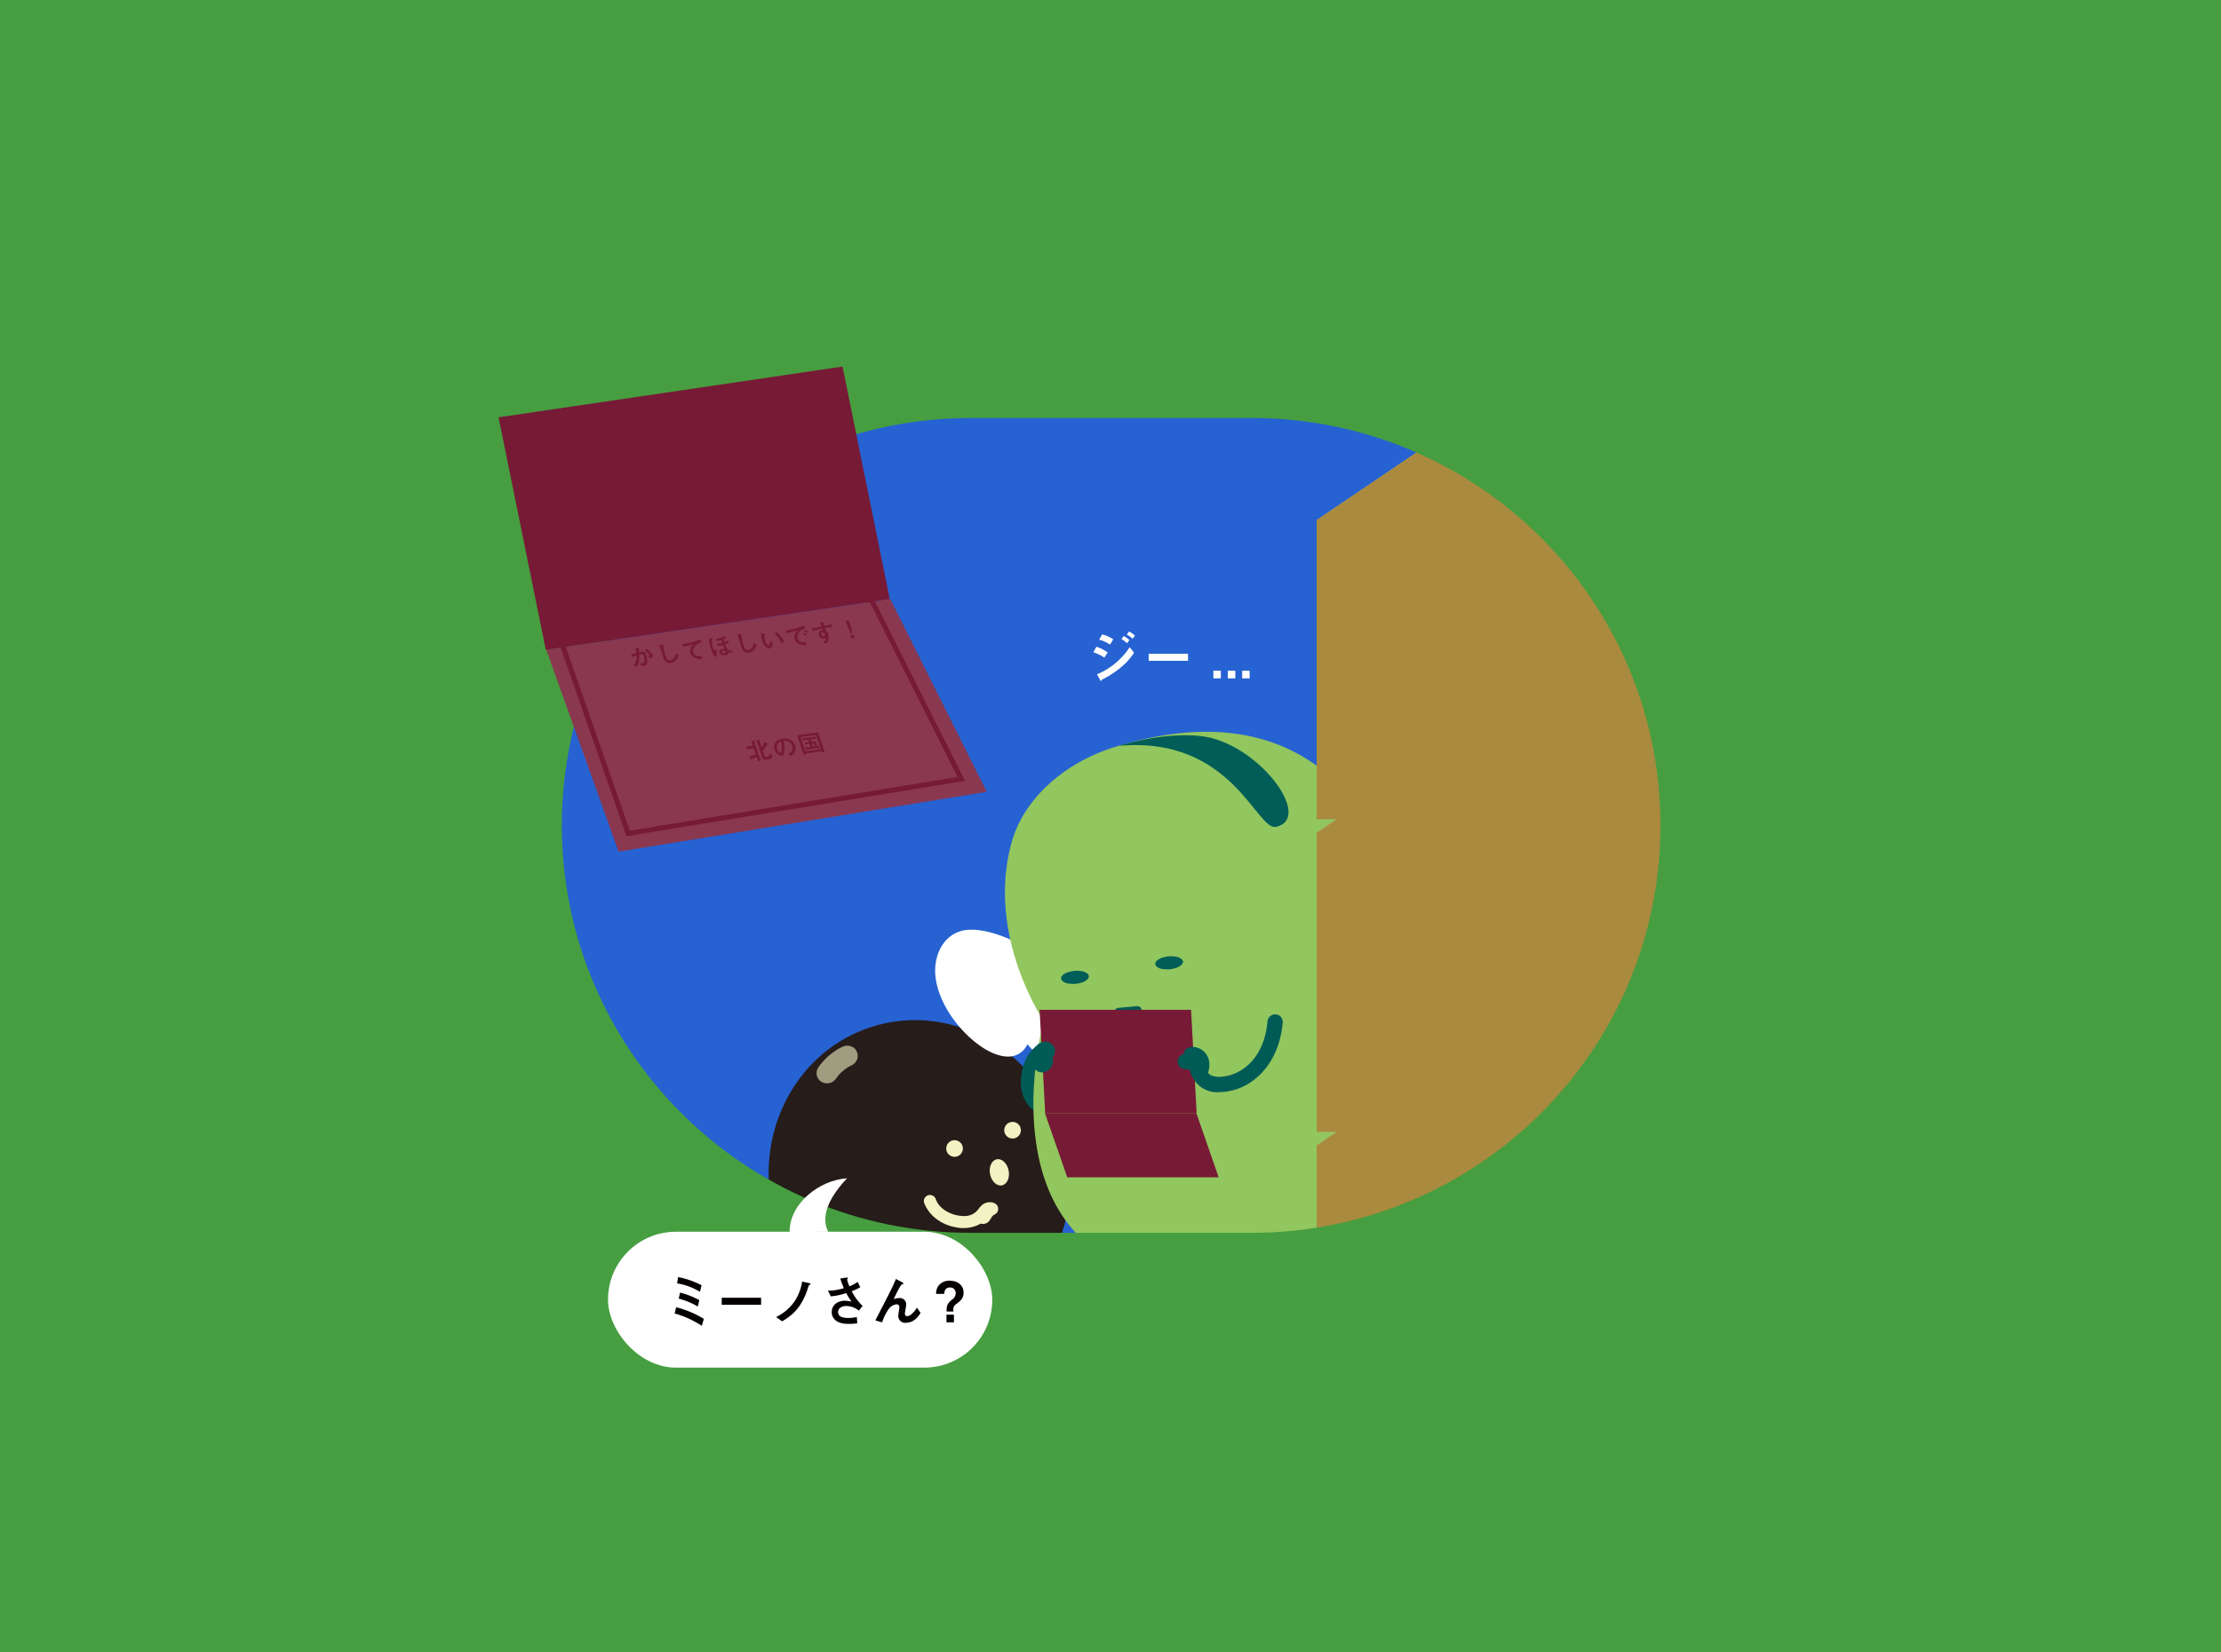<svg xmlns="http://www.w3.org/2000/svg" xmlns:xlink="http://www.w3.org/1999/xlink" viewBox="0 0 842 626.6"><rect x="0" y="0" width="842" height="626.6" fill="#333333" stroke="none"/><defs><style>.cls-1,.cls-11,.cls-14{fill:none;}.cls-2{isolation:isolate;}.cls-3{fill:#2662d2;}.cls-4,.cls-6{fill:#f2f2c4;}.cls-5{fill:#261c19;}.cls-6{opacity:0.6;}.cls-7{fill:#005b56;}.cls-8{fill:#fff;}.cls-9{fill:#92c65e;}.cls-10{fill:#005d58;}.cls-11{stroke:#005b56;stroke-linecap:round;stroke-width:2.98px;}.cls-11,.cls-14{stroke-miterlimit:10;}.cls-12,.cls-13{fill:#771a36;}.cls-13,.cls-14,.cls-19,.cls-22{mix-blend-mode:multiply;}.cls-14{stroke:#771a36;stroke-width:1.12px;}.cls-15{clip-path:url(#clip-path);}.cls-16{fill:#baa165;}.cls-17{fill:#cbb98c;}.cls-18,.cls-19{fill:#a98a3f;}.cls-20{fill:#469e40;}.cls-21{fill:#893850;}.cls-23{fill:#040000;}</style><clipPath id="clip-path"><rect class="cls-1" x="73.67" y="-25.32" width="685.33" height="691.19"/></clipPath></defs><g class="cls-2"><g id="ep-20"><rect class="cls-3" x="75.67" y="-70.04" width="685.33" height="691.19"/><path class="cls-4" d="M373.94,497.85q.18,11.22-.2,22.44c-.06,1.93,2,2.66,3.5,2a6.36,6.36,0,0,1,2.43-.5,7,7,0,0,1,1,0c1.38.18.36.5.37-.76l.32-1.17,0,0,1-.59a9.62,9.62,0,0,1-3-.19c-1.21-.12-2.41-.25-3.61-.4a2.33,2.33,0,0,0-2.32,2.32,2.38,2.38,0,0,0,2.32,2.33,58.27,58.27,0,0,0,6.32.62c2.12,0,4.16-1.52,3.49-3.85-1.23-4.22-7.81-3.07-10.71-1.81l3.5,2q.38-11.22.2-22.44c0-3-4.69-3-4.65,0Z"/><path class="cls-4" d="M391.38,441.64q9.12,4.26,17.84,9.35c1.63.95,4.15-.66,3.41-2.63-.45-1.21-.73-3,0-4l-.83.83.18-.12-1.17.32-.19,0-1-.6,0-.15a3.39,3.39,0,0,1,.15.61,5.4,5.4,0,0,1,0,1c0,.33-.13.67-.2,1l-.15.64c-.12.38-.06.3.17-.26l1-.6-.18.05h1.24l.22.12.83.83-.09-.13.32,1.17v-.16c.06-3-4.59-3-4.65,0a2.69,2.69,0,0,0,2.13,2.65,2.91,2.91,0,0,0,3.36-2.11,9.85,9.85,0,0,0,.24-6.32,3.32,3.32,0,0,0-2.91-2.36,3.11,3.11,0,0,0-2.87,2.25,9.54,9.54,0,0,0,0,6.66l3.41-2.63q-8.7-5.07-17.83-9.35a2.38,2.38,0,0,0-3.18.84,2.35,2.35,0,0,0,.83,3.18Z"/><path class="cls-5" d="M329.9,389.59c29.82-9.86,62.35,7.66,72.64,39.14.13.38.23.77.35,1.15a62.62,62.62,0,0,1,2.71,21.4q-.14,2.94-.56,5.82c-3.05,21.19-17,39.6-37.85,46.48-29.82,9.87-62.34-7.65-72.64-39.13S300.08,399.46,329.9,389.59Z"/><path class="cls-6" d="M316.85,409.12a21.8,21.8,0,0,1,1.88-2.31l-.71.75a20,20,0,0,1,3.74-3.05l-.87.55a17.88,17.88,0,0,1,1.92-1.05,4.31,4.31,0,0,0,2.09-2.2,4,4,0,0,0-.09-3.06,3.9,3.9,0,0,0-2.21-2,4.29,4.29,0,0,0-3.13.15,23.64,23.64,0,0,0-9.13,7.71,4.06,4.06,0,0,0-.72,3,3.89,3.89,0,0,0,1.59,2.49,4.15,4.15,0,0,0,3.05.64,4.25,4.25,0,0,0,2.59-1.62Z"/><circle class="cls-4" cx="383.87" cy="428.58" r="3.16"/><circle class="cls-4" cx="361.88" cy="435.52" r="3.16"/><ellipse class="cls-4" cx="378.88" cy="444.53" rx="3.59" ry="5.04" transform="translate(-79.02 81.92) rotate(-11.18)"/><path class="cls-4" d="M350.31,456c1.86,5.09,6.72,8.44,11.95,9.38a14,14,0,0,0,7.78-.54,9.61,9.61,0,0,0,3.29-2.11c.52-.52.91-1.15,1.39-1.72.13-.16.31-.3.43-.48s.14.05-.2-.13v-4a7.29,7.29,0,0,0-2.19,1.67,9.12,9.12,0,0,0-.79,1.06,5.76,5.76,0,0,0-.33.6c-.28.46-.18.41.33-.15h1.23l.1.07.84.83-.13-.2c-1.55-2.56-5.57-.22-4,2.35a3.09,3.09,0,0,0,4.73.69,8.85,8.85,0,0,0,1.25-1.85,3.24,3.24,0,0,1,1.32-1.05,2.34,2.34,0,0,0,0-4,4.4,4.4,0,0,0-4.21,0c-1.27.66-1.91,1.83-2.83,2.86a6.64,6.64,0,0,1-5.37,1.82c-3.93-.13-8.67-2.36-10.09-6.26a2.39,2.39,0,0,0-2.86-1.63,2.35,2.35,0,0,0-1.63,2.86Z"/><path class="cls-4" d="M354.12,505.5q.17,11.22-.21,22.44c-.06,1.94,2,2.67,3.5,2a6.58,6.58,0,0,1,2.44-.51,9,9,0,0,1,1,0c1.37.17.35.49.36-.76l.32-1.17,0,0,1-.6a9.35,9.35,0,0,1-3-.19c-1.2-.11-2.41-.25-3.61-.4a2.34,2.34,0,0,0-2.32,2.33A2.37,2.37,0,0,0,356,531a58.54,58.54,0,0,0,6.32.63c2.13,0,4.17-1.52,3.49-3.85-1.23-4.23-7.81-3.07-10.7-1.82l3.49,2q.38-11.22.21-22.44c0-3-4.7-3-4.65,0Z"/><path class="cls-7" d="M445.91,476a41.47,41.47,0,0,0-2.44,15.49c.19,5.53,1.2,11,1.91,16.49l5-2.06c-2.48-2.91-6.42-3.6-10-4-3.93-.42-8.42.9-9.54,5.17a2.94,2.94,0,0,0,2.8,3.68q7.08.42,14.17.35c3.74,0,3.75-5.84,0-5.81q-7.1.06-14.17-.36l2.8,3.68a1.31,1.31,0,0,1,1-.85,8.81,8.81,0,0,1,3.58,0c2,.27,4,.68,5.27,2.21,1.53,1.8,5.28.43,5-2-.71-5.36-1.68-10.72-1.9-16.13a36.38,36.38,0,0,1,2.21-14.31,2.93,2.93,0,0,0-2-3.57,3,3,0,0,0-3.57,2Z"/><path class="cls-8" d="M354.71,370.91c-1.22-9.5,3.88-17.89,12.48-18.33,9.06-.46,19.49,5.18,28.63,10,12.44,6.51,25.21,14.13,38,17.25,1.76.43,2.52,2.91,1.58,3.54,0,.05,0,.1,0,.15-2.7,6.7-6.61,14.77-14.14,16.12-4.16.75-8.54-1.31-12.35-4.65-.05,4.3-2.28,8.05-6,8.75-5,.93-9.58-3.28-13.41-7.76a7.84,7.84,0,0,1-6.79,4.67c-3.72.18-7.84-1.68-11.46-4.29-8.13-5.86-15.3-16-16.51-25.41"/><path class="cls-7" d="M392.46,397c-3.5,2.89-5,7.47-5.41,11.85-.43,4.88,1.21,9.67,5.24,12.59a2.93,2.93,0,0,0,4-1.05,3,3,0,0,0-1-4c.24.17-.49-.45-.58-.55s-.28-.3-.42-.46q.21.27-.09-.15c-.22-.36-.43-.71-.62-1.08s-.18-.38-.08-.16c-.07-.2-.14-.39-.2-.59a11.37,11.37,0,0,1-.34-4.94,17.59,17.59,0,0,1,.43-2.11c.08-.31.17-.61.27-.91,0-.12.4-1.05.28-.77a8.45,8.45,0,0,1,2.69-3.59,2.92,2.92,0,0,0,0-4.11,3,3,0,0,0-4.11,0Z"/><path class="cls-8" d="M496.16,360.33c10.55-6.74,18.46-17.71,26.35-28.31,6.9-9.28,14.06-19.82,24.16-24.16a20.73,20.73,0,0,1,14.54-.82A38.93,38.93,0,0,1,578,318.1c8.77,9.63,11.56,24.21,8.61,35.08-1.35,5-4,9.22-7.78,11.32-4,2.22-8.92,1.8-13.68-.91-.68-.39-1.36-.83-2-1.3a24.62,24.62,0,0,1-1.48,8.45,8.29,8.29,0,0,1-7.22,5.38c-4.75.33-11.19-3.07-15.16-8.63-.95,4.21-3,7.6-6.3,9.18-5.51,2.65-12.56.6-18.88-2.28a103.69,103.69,0,0,1-16.41-9.83,2.09,2.09,0,0,1-.38-.34c-1.37-.22-2.52-3-1.16-3.89"/><path class="cls-9" d="M537.69,365.49c-6.13-42.95-32.6-107.71-115.09-82.22-18,5.57-34.33,18.74-39.15,36.41-9.66,35.43,12.24,67.45,12.24,67.45s-.18.66-.47,1.86c-.47,2-1.24,5.52-1.93,10.06a135.83,135.83,0,0,0-1.5,17.42c-.05,2.84,0,5.78.18,8.78.76,12.65,3.88,26.34,12,37.52C415.56,478.7,436.24,489,460.67,487,560.57,479.12,539.15,375.71,537.69,365.49Z"/><path class="cls-10" d="M412.39,369.36a3.47,3.47,0,0,0-.5-.42l-.21-.12a5.9,5.9,0,0,0-2-.61,9.65,9.65,0,0,0-1.45-.09c-.37,0-.74,0-1.11.06s-.49.07-.73.12a10.08,10.08,0,0,0-1.7.44l-.29.11c-.28.13-.57.26-.81.4l-.22.15a5.08,5.08,0,0,0-.6.49,2.6,2.6,0,0,0-.37.54.46.46,0,0,0-.08.19,1.19,1.19,0,0,0,0,.7,2.61,2.61,0,0,0,.24.47,2.26,2.26,0,0,0,.32.29,3.85,3.85,0,0,0,1.09.61l.27.09a8.64,8.64,0,0,0,.94.21l.34.05c.36,0,.73.07,1.1.07a11.91,11.91,0,0,0,1.2-.05l.41-.05c.37-.06.76-.11,1.11-.2s.69-.2,1-.31l.34-.13a6.75,6.75,0,0,0,.85-.43,4.14,4.14,0,0,0,.64-.49.8.8,0,0,0,.2-.21.94.94,0,0,0,.23-.33l.11-.19a1.19,1.19,0,0,0,.06-.37,1.15,1.15,0,0,0-.22-.84A.57.57,0,0,0,412.39,369.36Z"/><path class="cls-10" d="M448.12,363.86a3.57,3.57,0,0,0-.5-.42l-.21-.11a4.71,4.71,0,0,0-.75-.33,7.2,7.2,0,0,0-1.27-.29,11.45,11.45,0,0,0-1.46-.09c-.37,0-.74,0-1.11.06s-.49.08-.73.12a10.08,10.08,0,0,0-1.7.44l-.29.11a8.76,8.76,0,0,0-.81.41,1.64,1.64,0,0,0-.22.14,5.08,5.08,0,0,0-.6.49,2.6,2.6,0,0,0-.37.54.77.77,0,0,0-.08.19,1.19,1.19,0,0,0,0,.7,1.94,1.94,0,0,0,.25.47,1.72,1.72,0,0,0,.31.29,3.85,3.85,0,0,0,1.09.61l.27.09c.3.08.61.16.94.22l.35,0c.35,0,.72.08,1.1.08s.8,0,1.2-.06a3.05,3.05,0,0,0,.41-.05,10.13,10.13,0,0,0,1.1-.2,9.93,9.93,0,0,0,1-.3,2.52,2.52,0,0,0,.33-.14,6.73,6.73,0,0,0,.85-.42,7.33,7.33,0,0,0,.65-.49,1.2,1.2,0,0,0,.19-.21.85.85,0,0,0,.23-.34l.11-.19a1.13,1.13,0,0,0,.06-.36,1.17,1.17,0,0,0-.22-.85A.79.79,0,0,0,448.12,363.86Z"/><path class="cls-10" d="M424.22,282.83c42.81-3.89,52.17,32.36,59.53,30.72,14.53-3.24-7-32.14-28.66-34.45-14.85-1.58-30.87,3.73-30.87,3.73"/><line class="cls-11" x1="424.02" y1="383.68" x2="431.27" y2="383.02"/><polygon class="cls-12" points="394.12 382.93 451.54 382.93 453.65 422.06 396.24 422.06 394.12 382.93"/><polygon class="cls-13" points="396.15 422.11 453.56 422.11 462 446.44 404.6 446.44 396.15 422.11"/><polygon class="cls-14" points="399.48 418.71 397.73 386.29 448.29 386.29 450.04 418.71 399.48 418.71"/><path class="cls-13" d="M430.88,398.93c-1.45-2-3.71-1.38-5.33-.12l-.1.09c-.07-.06-.14-.13-.21-.18-1.72-1.28-4-1.87-5.32.07s.13,3.84,1.85,5.11a10,10,0,0,0,2.21,1.24c1.5,1.16,4,0,5.44-1.11C431,402.76,432.33,400.88,430.88,398.93Z"/><path class="cls-7" d="M449.36,405.49a6.17,6.17,0,0,1,2.22.43c.21.1.27.08.45.3.3.38.1.17.05.58l3.67-2.8-.32-.12,1.28.74.18.44-5.31,2.24a10.44,10.44,0,0,0,10.76,6.84,21.8,21.8,0,0,0,11.89-3.81c7.61-5.16,11.35-13.84,12.07-22.79a2.92,2.92,0,0,0-2.9-2.91,3,3,0,0,0-2.91,2.91c-.53,6.52-3.18,13.29-8.55,17.32a16.63,16.63,0,0,1-8.43,3.41,8.67,8.67,0,0,1-4.29-.45c-1.36-.63-2-2.19-2.63-3.46-1.48-3-6.22-.89-5.31,2.24a4.38,4.38,0,0,0,2.93,3c2,.75,3.46-1.13,3.68-2.81a6,6,0,0,0-2.6-5.38,11,11,0,0,0-5.93-1.74,2.93,2.93,0,0,0-2.91,2.9,3,3,0,0,0,2.91,2.91Z"/><path class="cls-7" d="M454.79,399.7l-.75-1.16-1.73,4.27.32-.07-.77.11a2.62,2.62,0,0,1,.74,0l-.77-.1a3.11,3.11,0,0,1,.79.23l-.69-.3a4.11,4.11,0,0,1,.73.43l-.59-.46a4.57,4.57,0,0,1,.66.66l-.46-.59a4,4,0,0,1,.45.77l-.29-.69a4.35,4.35,0,0,1,.3,1.14l-.1-.77a5.88,5.88,0,0,1,0,1.39l.1-.77a7.12,7.12,0,0,1-.34,1.36,3,3,0,0,0,.29,2.24,3,3,0,0,0,1.74,1.34,2.93,2.93,0,0,0,2.24-.3,3.2,3.2,0,0,0,1.33-1.73,7,7,0,0,0,.33-1.27,8.84,8.84,0,0,0,.16-1.92,7,7,0,0,0-1.08-3.58,6.44,6.44,0,0,0-2.53-2.27,6.78,6.78,0,0,0-2.34-.63,5.23,5.23,0,0,0-1.76.19,2.94,2.94,0,0,0-1.74,4.27l.75,1.16a3.05,3.05,0,0,0,1.74,1.33,3,3,0,0,0,2.24-.29,2.94,2.94,0,0,0,1.33-1.74,3,3,0,0,0-.29-2.24Z"/><path class="cls-7" d="M397.4,401.64a7.56,7.56,0,0,1-.06-1.78l-.11.78a3.84,3.84,0,0,1,.19-.76l-.29.69a3.43,3.43,0,0,1,.28-.49l-.45.59a2.11,2.11,0,0,1,.39-.4l-.59.45a2.06,2.06,0,0,1,.41-.23l-.69.29a1.56,1.56,0,0,1,.37-.1l-.77.11a1.6,1.6,0,0,1,.31,0l-.77-.1.22.06-.7-.29.2.12-.59-.45.1.1-.45-.59.08.12-.3-.7a.33.33,0,0,1,0,.13l-.1-.77a.57.57,0,0,1,0,.13l.11-.77,0,.07.29-.7a.35.35,0,0,1-.08.13l.46-.59c-.2.22-.44.39-.65.59a4.72,4.72,0,0,0-1.16,1.85,4,4,0,0,0-.05,2.21,10.87,10.87,0,0,0,.64,1.54l-.29-.7a2.09,2.09,0,0,1,.13.49l-.1-.77a2.67,2.67,0,0,1,0,.4l.1-.78a1.83,1.83,0,0,1-.12.46l.3-.69a2.75,2.75,0,0,1-.24.41l.45-.59a1.48,1.48,0,0,1-.28.28l.59-.45a2.26,2.26,0,0,1-.26.16l.7-.3a1.61,1.61,0,0,1-.29.09l.78-.11h-.21l.77.1-.13,0,.69.29-.12-.06.59.45a.38.38,0,0,1-.09-.09l.45.59a1.09,1.09,0,0,1-.08-.15l.3.69a1.44,1.44,0,0,1-.07-.36l.1.78a9.89,9.89,0,0,1,0-2.37l-.1.77,0-.22a2.14,2.14,0,0,0,.05-1.15A2.09,2.09,0,0,0,397,399a2.91,2.91,0,0,0-4-1.05,2.8,2.8,0,0,0-1.33,1.74,11.81,11.81,0,0,0-.15,3.25,8.64,8.64,0,0,0,.19,1.24,3.6,3.6,0,0,0,.92,1.52,3.56,3.56,0,0,0,3.36.83,4.51,4.51,0,0,0,3.07-3.1,4.67,4.67,0,0,0,.06-2.29,7.26,7.26,0,0,0-.65-1.65l.29.7a3.06,3.06,0,0,1-.13-.43l.1.77a1.93,1.93,0,0,1,0-.34l-.1.77a1.55,1.55,0,0,1,.06-.23l-.29.69a2,2,0,0,1,.21-.35l-.45.59c.24-.28.54-.49.8-.75a3.36,3.36,0,0,0,.86-3.34,3.71,3.71,0,0,0-2.52-2.41,3.41,3.41,0,0,0-1.19-.13,4.08,4.08,0,0,0-1.15.2,5.09,5.09,0,0,0-3.14,3.23,5.94,5.94,0,0,0-.29,1.87,8.88,8.88,0,0,0,.09,1.36,2.27,2.27,0,0,0,.25,1.12,2.2,2.2,0,0,0,.6.93,3,3,0,0,0,2.06.85,2.91,2.91,0,0,0,2.05-.85,2.78,2.78,0,0,0,.85-2.05Z"/><path class="cls-7" d="M472.26,478.7a41.5,41.5,0,0,0-2.43,15.49c.19,5.53,1.19,11,1.91,16.49l5-2.05c-2.47-2.92-6.41-3.6-10-4-3.94-.42-8.42.9-9.55,5.16a3,3,0,0,0,2.81,3.68q7.08.42,14.17.36c3.74,0,3.75-5.85,0-5.82q-7.1.08-14.17-.35l2.8,3.68a1.28,1.28,0,0,1,1-.86,9,9,0,0,1,3.58,0c1.95.27,4,.68,5.26,2.21,1.53,1.8,5.29.43,5-2.06-.7-5.36-1.67-10.72-1.89-16.13a36.36,36.36,0,0,1,2.21-14.3,2.94,2.94,0,0,0-2-3.58,3,3,0,0,0-3.58,2Z"/><g class="cls-15"><rect class="cls-16" x="499.16" y="434.33" width="154.18" height="113.39"/><polygon class="cls-17" points="584.04 376.85 738.23 376.85 653.34 434.33 499.16 434.33 584.04 376.85"/><rect class="cls-18" x="554.71" y="434.33" width="37.86" height="58.85"/><polygon class="cls-16" points="639.6 376.85 677.45 376.85 592.57 434.33 554.71 434.33 639.6 376.85"/><polygon class="cls-18" points="652.65 434.33 738.22 376.79 738.22 490.18 652.65 547.73 652.65 434.33"/><rect class="cls-16" x="499.16" y="315.78" width="154.18" height="113.39"/><polygon class="cls-17" points="584.04 258.3 738.23 258.3 653.34 315.78 499.16 315.78 584.04 258.3"/><rect class="cls-18" x="554.71" y="315.78" width="37.86" height="58.85"/><polygon class="cls-16" points="639.6 258.3 677.45 258.3 592.57 315.78 554.71 315.78 639.6 258.3"/><polygon class="cls-18" points="652.65 315.78 738.22 258.23 738.22 371.62 652.65 429.17 652.65 315.78"/><rect class="cls-16" x="499.16" y="197.23" width="154.18" height="113.39"/><polygon class="cls-17" points="584.04 139.75 738.23 139.75 653.34 197.23 499.16 197.23 584.04 139.75"/><rect class="cls-18" x="554.71" y="197.23" width="37.86" height="58.85"/><polygon class="cls-16" points="639.6 139.75 677.45 139.75 592.57 197.23 554.71 197.23 639.6 139.75"/><polygon class="cls-18" points="652.65 197.23 738.22 139.68 738.22 253.07 652.65 310.62 652.65 197.23"/><rect class="cls-16" x="670.5" y="434.33" width="154.18" height="113.39"/><polygon class="cls-17" points="755.38 376.85 909.57 376.85 824.68 434.33 670.5 434.33 755.38 376.85"/><rect class="cls-18" x="726.05" y="434.33" width="37.86" height="58.85"/><polygon class="cls-16" points="810.93 376.85 848.79 376.85 763.91 434.33 726.05 434.33 810.93 376.85"/><polygon class="cls-18" points="823.99 434.33 909.56 376.79 909.56 490.18 823.99 547.73 823.99 434.33"/><rect class="cls-16" x="670.5" y="315.78" width="154.18" height="113.39"/><polygon class="cls-17" points="755.38 258.3 909.57 258.3 824.68 315.78 670.5 315.78 755.38 258.3"/><rect class="cls-18" x="726.05" y="315.78" width="37.86" height="58.85"/><polygon class="cls-16" points="810.93 258.3 848.79 258.3 763.91 315.78 726.05 315.78 810.93 258.3"/><polygon class="cls-18" points="823.99 315.78 909.56 258.23 909.56 371.62 823.99 429.17 823.99 315.78"/><rect class="cls-16" x="670.5" y="197.23" width="154.18" height="113.39"/><polygon class="cls-17" points="755.38 139.75 909.57 139.75 824.68 197.23 670.5 197.23 755.38 139.75"/><rect class="cls-18" x="726.05" y="197.23" width="37.86" height="58.85"/><polygon class="cls-16" points="810.93 139.75 848.79 139.75 763.91 197.23 726.05 197.23 810.93 139.75"/><polygon class="cls-18" points="823.99 197.23 909.56 139.68 909.56 253.07 823.99 310.62 823.99 197.23"/><polygon class="cls-19" points="909.56 371.62 909.56 258.31 909.57 258.3 909.56 258.3 909.56 258.23 909.46 258.3 901.78 258.3 909.56 253.07 909.56 139.75 909.57 139.75 909.56 139.75 909.56 139.68 909.46 139.75 848.79 139.75 810.93 139.75 755.38 139.75 738.22 151.37 738.22 139.75 738.23 139.75 738.22 139.75 738.22 139.68 738.12 139.75 677.45 139.75 639.6 139.75 584.04 139.75 499.16 197.23 499.16 310.62 506.78 310.62 499.16 315.78 499.16 429.17 506.78 429.17 499.16 434.33 499.16 547.73 653.34 547.73 653.34 547.26 670.5 535.72 670.5 547.73 824.68 547.73 824.68 547.26 909.56 490.18 909.56 376.86 909.57 376.85 909.56 376.85 909.56 376.79 909.46 376.85 901.78 376.85 909.56 371.62"/></g><path class="cls-20" d="M0-107.7v842H842v-842ZM629.5,313c0,85.4-69.5,154.5-155.1,154.5H368.1C282.5,467.5,213,398.3,213,313h0c0-85.4,69.5-154.5,155.1-154.5H474.4C560.1,158.5,629.5,227.7,629.5,313Z"/><polygon class="cls-21" points="207.09 246.4 337.5 227.15 374.09 300.26 234.5 322.95 207.09 246.4"/><polygon class="cls-12" points="189 158.25 319.41 139 337.32 227.17 206.92 246.43 189 158.25"/><g class="cls-22"><path class="cls-12" d="M313.65,147.19l16,80.79.05.25.11.23L363,294.61,238.76,315l-24.48-70.28-16.63-80.37,116-17.12m1.52-2.15L195.38,162.73l17.06,82.45,25.05,71.91,128.36-21-34.37-68.45L315.17,145Z"/></g><path class="cls-13" d="M263.46,159.78c-1.77-1.77-4-.84-5.45.69l-.09.1-.24-.15c-1.94-1-4.38-1.3-5.41.87s.71,3.89,2.66,4.93a9.9,9.9,0,0,0,2.43.93c1.71,1,4.06-.57,5.38-2S265.23,161.55,263.46,159.78Z"/><rect class="cls-8" x="230.5" y="467.08" width="145.68" height="51.53" rx="25.76"/><path class="cls-8" d="M299.35,467.22c-.1-10.78,11.15-19.69,21.77-20.41-9,9.6-9.27,16.13-7.14,20.27"/><path class="cls-23" d="M266.07,502.76a37.49,37.49,0,0,0-10.33-4.7l.63-2.34a37.54,37.54,0,0,1,10.46,4.41Zm-.71-12.89a23.77,23.77,0,0,0-8.67-3.2l.39-2.39a32.67,32.67,0,0,1,8.89,3.09Zm-.8,5.56a30.18,30.18,0,0,0-7.26-3l.52-2.27a30.12,30.12,0,0,1,7.29,2.86Z"/><path class="cls-23" d="M273.61,494.78v-2.67h14.93v2.67Z"/><path class="cls-23" d="M306.94,487.2c-.27.13-.3.23-.51.86-2.49,7.92-6.11,10.73-9.93,13l-2.26-1.64a18.09,18.09,0,0,0,7.13-6.15,19,19,0,0,0,2.73-7.29l2.73.59c.05,0,.46.12.46.38S307.27,487,306.94,487.2Z"/><path class="cls-23" d="M325.63,497a8.11,8.11,0,0,0-4.81-1.76c-1.68,0-3.09.84-3.09,2.27,0,1.61,1.41,2.27,3.87,2.27a16.33,16.33,0,0,0,3.23-.36l.17,2.37a17.55,17.55,0,0,1-3.32.23c-1.22,0-4.07-.1-5.54-2a3.84,3.84,0,0,1-.82-2.46c0-3,2.64-4.32,4.95-4.32a14.51,14.51,0,0,1,2.56.35,23.81,23.81,0,0,1-2-3.25,24.35,24.35,0,0,1-5.88,1.24l-1.07-2.21a11.16,11.16,0,0,0,1.66,0,26.21,26.21,0,0,0,4.39-.88,28.8,28.8,0,0,1-1.37-3.67l2.12-.32c.15,0,.74-.15.74.13,0,.1-.27.52-.27.65a15.08,15.08,0,0,0,.88,2.5,12.36,12.36,0,0,0,3.08-1.68l1.05,2a18.63,18.63,0,0,1-3.27,1.53A21.07,21.07,0,0,0,327,495.2Z"/><path class="cls-23" d="M343.42,501.6a2.57,2.57,0,0,1-2.88-2.58c0-.52.42-3,.42-3.3a1,1,0,0,0-1.09-1.11,4.11,4.11,0,0,0-2.8,1.58,17.5,17.5,0,0,0-2.64,5.25l-2.58-.74c5.06-9.78,5.58-10.81,6.53-12.83.71-1.53,1-2.2,1.28-2.88l2.37,1.26c.13.07.5.26.5.47a.22.22,0,0,1-.16.19,4.05,4.05,0,0,0-.47.12c-.31.11-1.78,2.63-3.08,5.63a6.13,6.13,0,0,1,2.1-.44,2.41,2.41,0,0,1,2.62,2.54c0,.48-.48,2.79-.48,3.32,0,.73.33,1,.86,1,1.45,0,2.94-2.06,3.72-3.19l1.36,2C348.22,499.08,346.56,501.6,343.42,501.6Z"/><path class="cls-23" d="M358.87,496.77c0-2.18.82-2.91,2.12-4a2.94,2.94,0,0,0,1.33-2.39,2.06,2.06,0,0,0-2.17-2.16c-2.06,0-2.14,1.82-2.18,2.43h-3.09a5.33,5.33,0,0,1,.84-3,5.1,5.1,0,0,1,4.35-2c2.9,0,5.23,1.64,5.23,4.54,0,1.83-.86,2.88-2.33,3.95s-1.56,1.61-1.56,2.41v.8h-2.54Zm2.77,1.77v2.9h-2.83v-2.9Z"/><path class="cls-8" d="M418.67,249.37a15.6,15.6,0,0,0-4.18-2l1.16-2.12a14.18,14.18,0,0,1,4.3,2.18Zm6.43,3.57a34.71,34.71,0,0,1-7.06,4.64c-.27.14-.31.14-.36.31s-.1.38-.21.38-.42-.44-.48-.57l-1.11-2a27.29,27.29,0,0,0,12.39-10.27l1.68,2.08A24.31,24.31,0,0,1,425.1,252.94Zm-4.29-8.49a13.11,13.11,0,0,0-4.11-1.88l1.11-2a12.56,12.56,0,0,1,4.24,1.87Zm6.41-.54a8.76,8.76,0,0,0-2.06-1.58l.88-1.15a9.44,9.44,0,0,1,2.12,1.57Zm2.14-1.7a10.43,10.43,0,0,0-2.19-1.6l.89-1.15a10.34,10.34,0,0,1,2.22,1.59Z"/><path class="cls-8" d="M435.47,250.58v-2.66H450.4v2.66Z"/><path class="cls-8" d="M460,257.24v-2.9h2.84v2.9Z"/><path class="cls-8" d="M465.48,257.24v-2.9h2.84v2.9Z"/><path class="cls-8" d="M470.92,257.24v-2.9h2.83v2.9Z"/><g class="cls-22"><path class="cls-12" d="M240.4,252.41a7,7,0,0,0,.92-3.84,10.66,10.66,0,0,0-1.45.6l-.68-1c.72-.15,1.35-.33,2.06-.54a9,9,0,0,0-.45-1.95l1.07.06c.32,0,.38,0,.4.09s0,0,0,.06a.59.59,0,0,0-.13.18c0,.11.09,1,.12,1.27a5.22,5.22,0,0,1,.87-.2c.88-.12,1.51.2,1.87,1.3a7,7,0,0,1,.36,2.71,1.3,1.3,0,0,1-1.32,1.35,2.53,2.53,0,0,1-.94-.05l-.33-1a4,4,0,0,0,1,.06c.28,0,.48-.15.52-.79a4.76,4.76,0,0,0-.24-2.09c-.21-.62-.49-.66-.77-.62a5,5,0,0,0-.92.22,9,9,0,0,1-.74,4.51Zm5.28-3.62c.46-.13.63-.18.56-.4s-.31-.64-1.81-1.75l.6-.61c2,1.38,2.42,2.38,2.48,2.56.18.55-.28.79-1.08,1.06Z"/><path class="cls-12" d="M257.13,248.3a3.3,3.3,0,0,1-2.82,3.11c-2,.26-2.54-1.21-2.84-2.11-.18-.54-1-3.19-1.17-3.78-.13-.4-.31-.85-.39-1.05l1.29,0c.23,0,.3,0,.33.1a.11.11,0,0,1,0,.08s-.09.08-.1.1a20.93,20.93,0,0,0,1,4.14c.29.87.63,1.63,1.68,1.49,1.62-.22,1.87-1.84,2-2.58Z"/><path class="cls-12" d="M265.89,243.52c-2.38.7-3.44,2.59-3,4s2.42,1.37,3.17,1.33v1.1c-.7,0-3.56-.1-4.27-2.23-.52-1.53.41-2.59,1.09-3.37l-3.85.93-.5-1a37.19,37.19,0,0,0,7-1.75Z"/><path class="cls-12" d="M271.09,249.09a10.8,10.8,0,0,1-1.64-3.13,12,12,0,0,1-.51-2.26c0-.26-.12-1.49-.16-1.76l1,.2c.27.06.31.1.32.14s0,.06-.13.18a7.28,7.28,0,0,0,.44,3.48,7.67,7.67,0,0,0,.41,1c0-.06.19-.61.2-.66l.71.26a4.67,4.67,0,0,0,.09,2.26Zm6.3-1.27a6.88,6.88,0,0,0-1.21-.63c.37.93-.64,1.19-1.18,1.26a2,2,0,0,1-2.3-1c-.19-.58.08-1.18,1.22-1.33a4.05,4.05,0,0,1,.82,0l-.62-1.5a13,13,0,0,1-1.89.42l-.43-.89c.13,0,.36,0,.64-.05a11.59,11.59,0,0,0,1.37-.33c-.27-.8-.31-.95-.35-1.1a14.46,14.46,0,0,1-1.71.36l-.36-.89a4.71,4.71,0,0,0,.67,0,8.33,8.33,0,0,0,2.81-1l.31.91-.77.3a6.87,6.87,0,0,0,.26,1.12,5.62,5.62,0,0,0,1.26-.65l.38.94a11.45,11.45,0,0,1-1.35.59c.16.43.23.58.82,1.94a10,10,0,0,1,2,.74Zm-3.17-1c-.3,0-.68.2-.57.52s.54.35.92.3c.71-.09.56-.51.45-.8A3.18,3.18,0,0,0,274.22,246.85Z"/><path class="cls-12" d="M286.73,244.35a3.3,3.3,0,0,1-2.83,3.1c-2,.26-2.54-1.21-2.84-2.11-.18-.54-1-3.18-1.17-3.78-.13-.39-.3-.85-.39-1.05l1.29,0c.23,0,.3,0,.33.11a.08.08,0,0,1,0,.07s-.09.08-.09.1a19.66,19.66,0,0,0,1,4.14c.29.88.63,1.64,1.68,1.49,1.62-.21,1.87-1.84,2-2.57Z"/><path class="cls-12" d="M293,243.73c-.28,1.59-.68,2.11-1.27,2.19-1,.13-2.2-1.2-2.8-3a8,8,0,0,1-.36-1.65c0-.18-.11-1-.13-1.25l1.2.3c.11,0,.31.08.33.16s0,.1-.13.21a4.83,4.83,0,0,0,.25,2.28c.41,1.2,1,1.74,1.33,1.7s.48-.94.55-1.48Zm3.15.12a8,8,0,0,0-2.54-3.53l.92-.55a10.07,10.07,0,0,1,2.79,3.77Z"/><path class="cls-12" d="M305.28,238.26a4.63,4.63,0,0,0-1.92,1.1,2.9,2.9,0,0,0-1,2.83c.51,1.53,2.18,1.47,3.23,1.36v1.1a6.75,6.75,0,0,1-2.1-.24,3.2,3.2,0,0,1-2.19-1.87,3.48,3.48,0,0,1,1-3.47c-.31.07-1.61.45-1.88.52-.67.2-1.24.35-2,.55l-.53-1a39,39,0,0,0,6.92-1.91Zm.39,2.79a7.87,7.87,0,0,0-1.3-.63l.23-.5a7.65,7.65,0,0,1,1.36.61Zm.48-1a6.61,6.61,0,0,0-1.28-.63l.26-.45a7.28,7.28,0,0,1,1.29.59Z"/><path class="cls-12" d="M311.83,236c.4,0,.46,0,.5.11s0,.07-.06.13-.08.12.23,1.06c.93-.18,1.84-.36,2.76-.57l.33,1-1.67.2c-.4,0-.74.12-1.14.2l.41,1.14a2.18,2.18,0,0,1,.75,1.08,3.89,3.89,0,0,1,.16,1.85,3.48,3.48,0,0,1-.84,1.81l-1.25-.31a2.68,2.68,0,0,0,1.1-2,.81.81,0,0,1-.74.48,1.76,1.76,0,0,1-1.87-1.31,1.34,1.34,0,0,1,1.12-1.91,1.59,1.59,0,0,1,.35,0l-.2-.6a36,36,0,0,0-3.56.85l-.48-1c.95-.13,1.64-.25,3.73-.64a11.28,11.28,0,0,0-.69-1.46Zm-.35,4.65c0,.13.28.72.79.65.24,0,.6-.25.4-.85s-.48-.7-.81-.65S311.34,240.18,311.48,240.61Z"/><path class="cls-12" d="M320.59,235.48l1.25-.17.6,1.78.68,3.07-.58.07-1.35-3Zm2.19,6.51-.38-1.13,1.25-.17.38,1.13Z"/><path class="cls-12" d="M286.81,287c-.28.14-1.77.83-1.83.89s-.12.22-.17.23-.23-.17-.29-.27l-.58-.87a19.42,19.42,0,0,0,2.55-.92l-.76-2.26-2.54.34-.34-1,2.55-.34-.63-1.86,1-.1c.2,0,.34,0,.36,0s0,.06-.07.16-.12.12-.1.2l2.44,7.25-1,.14Zm3.05-.27a.47.47,0,0,0,.56.36l.76-.1c.37-.05.4-.4.27-1.16l1.13.35c.3,1.5-.24,1.6-.86,1.69l-1.19.16c-.94.12-1.35-.18-1.58-.85l-2.18-6.47,1-.11c.1,0,.31,0,.35.06s-.22.29-.21.35l.85,2.52a9.82,9.82,0,0,0,1-2.14l1.25.46a.29.29,0,0,1,.16.12.11.11,0,0,1-.08.13.51.51,0,0,0-.22.05s-1.43,2.25-1.72,2.66Z"/><path class="cls-12" d="M298.68,285.89a2.36,2.36,0,0,0,1.69-3,3.11,3.11,0,0,0-3.25-2,13.06,13.06,0,0,1,.2,4.4c0,.22-.17,1.26-.75,1.34a3.25,3.25,0,0,1-2.9-2.3c-.66-2,.5-3.93,3-4.26a4.22,4.22,0,0,1,4.79,2.7,3,3,0,0,1-1.78,3.9Zm-4-1.74c.26.79,1,1.3,1.31,1.26s.27-.42.31-.71a9.85,9.85,0,0,0-.23-3.61A2.37,2.37,0,0,0,294.65,284.15Z"/><path class="cls-12" d="M311.62,285.34l-.14-.43-5.94.79.14.43-1,.14-2.52-7.49,8-1.06,2.52,7.48Zm-2.23-6.62-5.94.79,1.8,5.33,5.94-.8Zm-.34,3.1c.42.35.63.52.86.73l-.48.41,1.05-.14.25.77-5.3.71-.26-.77,2.13-.28-.39-1.14-1.63.21-.25-.74,1.64-.21-.29-.87-1.95.26-.26-.77,5-.66.25.77-2.05.27.29.87,1.75-.24.25.74Zm-1.18.16.39,1.14,1-.13a9.2,9.2,0,0,0-.86-.77l.37-.36Z"/></g><g class="cls-22"><path class="cls-12" d="M251.12,191.91a12.69,12.69,0,0,0-4.19-1.06L247,190a15.23,15.23,0,0,1,4.38,1Zm-1.32-4.54a9.15,9.15,0,0,0-3.25-.61v-.84a12.56,12.56,0,0,1,3.44.63Zm.36,2a11.12,11.12,0,0,0-3-.65l0-.81a12.83,12.83,0,0,1,3.18.7Z"/><path class="cls-12" d="M259.49,187l.15.81-5.72.78-.15-.8Z"/><path class="cls-12" d="M262.31,189a5.88,5.88,0,0,0,3.35-5l.84.13c.11,0,.32.05.33.13s0,.06-.07.08-.13.09-.16.25a6.83,6.83,0,0,1-3.44,5Z"/><path class="cls-12" d="M272.12,182.52l.26-.08s.08,0,.09.05a1.55,1.55,0,0,0,0,.21,4.48,4.48,0,0,0,.46.89,5.26,5.26,0,0,0,1.12-.73l.62.64a11.21,11.21,0,0,1-1.3.73,6.2,6.2,0,0,0,1.88,1.65l-.47.82a3.42,3.42,0,0,0-1.95-.38c-.35.05-1.17.24-1.05.93s.95.67,1.79.55a9.58,9.58,0,0,0,1-.21l.27.79c-.19,0-.52.11-.89.16-1.66.23-2.81,0-3-1.15-.18-1,.63-1.64,1.65-1.78a3.87,3.87,0,0,1,1.11,0,5.33,5.33,0,0,1-1-1.08,10.44,10.44,0,0,1-2.25.67l-.57-.75.57-.06a8.18,8.18,0,0,0,1.8-.49c-.08-.13-.52-.8-.79-1.2Z"/><path class="cls-12" d="M277.85,187.48c.21-.75.54-1.64.85-2.45a31.73,31.73,0,0,0,1.17-3.51l.87.31c.09,0,.24.1.25.16s0,0,0,.06l-.17.08a16.56,16.56,0,0,0-1,2.26,2.51,2.51,0,0,1,1.06-.46.83.83,0,0,1,1,.69c0,.19,0,1.17.05,1.39a.3.3,0,0,0,.36.27c.62-.09,1.1-.91,1.29-1.25l.61.61a2.79,2.79,0,0,1-1.88,1.52,1,1,0,0,1-1.2-.71c0-.18,0-1.1-.05-1.31-.07-.37-.27-.4-.43-.38a1.86,1.86,0,0,0-1.15.84,5.36,5.36,0,0,0-.63,1.92Z"/><path class="cls-12" d="M243.7,232.5l-.17-.3a2.7,2.7,0,0,1-1.41.76,1.27,1.27,0,0,1-1.45-1.1c-.14-.75.05-2.08,1.76-3.22a7.72,7.72,0,0,1-.08-.89c-.2,0-.43.08-.76.12s-.62.07-.79.08l-.44-1a7.74,7.74,0,0,0,1.36-.05c.29,0,.47-.09.61-.12,0-.78,0-1.12.08-1.67l1.09.16c.21,0,.29.06.3.12s0,.09-.15.16-.2.77-.23,1a9.85,9.85,0,0,0,2.38-.94l.2,1.06a20.24,20.24,0,0,1-2.63.85,6.41,6.41,0,0,0,0,.66,6.9,6.9,0,0,1,.76-.15c.18,0,.28,0,.38,0s.07-.41.08-.48l1.13.1c0,.14,0,.18-.08.41a2.47,2.47,0,0,1,2.19,1.88c.16.84-.13,2.3-2.35,3.17l-.82-.75c.48-.16,2.32-.79,2-2.24a1.43,1.43,0,0,0-1.24-1.2,7.39,7.39,0,0,1-1.15,2.47c.18.33.25.43.31.54Zm-1.11-2.88a2.28,2.28,0,0,0-.9,2c.06.3.25.42.46.39s.7-.45.95-.72A10.42,10.42,0,0,1,242.59,229.62Zm1.76-.8a1.87,1.87,0,0,0-.88.26,9.67,9.67,0,0,0,.34,1.26A6.73,6.73,0,0,0,244.35,228.82Z"/><path class="cls-12" d="M253.38,223.88c.12,0,.34.06.35.14s-.14.16-.19.19a4.79,4.79,0,0,0-.24,1,5.23,5.23,0,0,0,1.24-.51l.13,1.05a10.5,10.5,0,0,1-1.55.48,24.78,24.78,0,0,1-1.37,4.17l-1.21-.33a10.07,10.07,0,0,0,1.46-3.61l-1.37.24-.23-1c.22,0,.58,0,1-.07s.54-.1.82-.15a16.61,16.61,0,0,0,.2-1.76Zm4,7.09a5.91,5.91,0,0,0-1.1-.59c0,.4-.06,1.12-1.47,1.32-1.12.15-2.11-.24-2.27-1.07s.46-1.4,1.46-1.54a4.4,4.4,0,0,1,1,0c0-.21-.24-1.08-.28-1.27a1.14,1.14,0,0,1,.3-1.15l1.11.41c-.41.43-.38.57-.33.83s.26,1.18.3,1.38a8.48,8.48,0,0,1,1.83.76Zm-3.29-1c-.58.08-.58.43-.56.53.07.4.7.41,1,.37.73-.1.67-.56.64-.82A3.47,3.47,0,0,0,254.08,230Zm3.22-3.08a6.85,6.85,0,0,0-2.42-.81l.41-.8a6.29,6.29,0,0,1,2.47.74Z"/><path class="cls-12" d="M263.28,222.61c.08,0,.33,0,.34.1a.19.19,0,0,1,0,.1s-.16.12-.17.15-.09,1-.1,1.11a5.23,5.23,0,0,0,1.52-.77l.23,1a8.28,8.28,0,0,1-1.87.79,27,27,0,0,1-1.14,5.22l-1.23-.24a14.73,14.73,0,0,0,1.26-4.68c-.57.12-.89.18-1.53.28l-.25-1a6.71,6.71,0,0,0,1-.06c.39-.06.68-.13.87-.17a6.82,6.82,0,0,0,0-1.91Zm5.22,6.68a10.58,10.58,0,0,1-1.62.33c-1.87.26-2.72.09-2.91-.91a3.52,3.52,0,0,1-.05-.86l1.08.09a.75.75,0,0,0,0,.35c.06.35.32.54,1.44.39a6.2,6.2,0,0,0,1.82-.48Zm-.75-3.45a10.33,10.33,0,0,0-1.67,0,7.19,7.19,0,0,0-1.36.33l-.19-1,1.66-.27a5.77,5.77,0,0,1,1.37-.09Z"/><path class="cls-12" d="M275,227.63c.6-.25,2.52-1,2.13-3.14a2.67,2.67,0,0,0-3-2.08,14.2,14.2,0,0,1-.43,4.56c-.06.22-.35,1.29-.95,1.37a2.73,2.73,0,0,1-2.58-2.36c-.38-2,1.07-4.07,3.63-4.42,2.33-.32,4.07.85,4.43,2.79a3.67,3.67,0,0,1-2.35,4Zm-3.8-1.79c.16.82.78,1.35,1.14,1.3s.33-.43.41-.73a10.49,10.49,0,0,0,.29-3.74A2.85,2.85,0,0,0,271.18,225.84Z"/><path class="cls-12" d="M280.36,221.79a5.48,5.48,0,0,0,1.27,0c.25,0,.44-.08.55-.1-.05-.36-.17-1.09-.23-1.41a2.25,2.25,0,0,0-.09-.4H283c.07,0,.32,0,.33.1s-.11.21-.13.24a8.25,8.25,0,0,0,.06,1.18,6.12,6.12,0,0,0,1.56-.77l.21,1c-.7.3-1,.42-1.68.67,0,.16.13.9.15,1.06a5.81,5.81,0,0,1,1.68-.52c1.41-.2,2.49.39,2.72,1.65a1.92,1.92,0,0,1-1.66,2.38,1.29,1.29,0,0,1-1.55-1.11,1.62,1.62,0,0,1,0-.72l1,.08a1.52,1.52,0,0,0,0,.41.39.39,0,0,0,.44.38c.55-.07.78-.74.67-1.28a1.27,1.27,0,0,0-1.55-.94,5.31,5.31,0,0,0-1.62.56c.05.29.34,1.66.37,1.84.12.61.11,1.08-.5,1.17a4.21,4.21,0,0,1-1.93-.49c-.37-.18-.73-.38-.81-.8s.1-.66.51-1.08a8.2,8.2,0,0,1,1.36-1.06c-.08-.4-.09-.49-.25-1.26-.16,0-.34.07-.69.12s-.7.08-1,.1Zm1.37,4.14c0,.22.76.47,1,.44s.22-.27.21-.36-.07-.5-.19-1.25C282.35,225.06,281.67,225.57,281.73,225.93Zm5.86-3.41a8,8,0,0,0-2.25-1l.48-.81a7.1,7.1,0,0,1,2.31,1Z"/><path class="cls-12" d="M298,219.16c.15.83.8,4.46.25,5.66-.32.68-1.14.84-1.89,1l-.8-1a5.65,5.65,0,0,0,.64-.07c.67-.09.92-.19,1-.47a11.83,11.83,0,0,0-.16-3.91l-2.7.37c.19,2.21,0,4-2.51,5.77l-1-.61c2.47-1.72,2.58-3.24,2.4-5l-2.93.4-.18-1,2.94-.41c-.08-.44-.12-.59-.35-1.59l1.18-.1c.31,0,.36,0,.37.07s0,.09-.16.25a.38.38,0,0,0,0,.31c0,.23.13.68.15.9Z"/><path class="cls-12" d="M308,220.06c-.31.15-1.64.87-1.92,1,.16.6.33,1.24.45,1.84l-1.14.15c-.17-1.2-.18-1.23-.22-1.46-.33.22-1.29.83-1.16,1.56s1,.61,1.57.53a13,13,0,0,0,2.55-.68l.18,1a13.53,13.53,0,0,1-2.24.51c-1.15.16-2.83.27-3.07-1s1.11-2.19,2-2.75a.84.84,0,0,0-.92-.54c-.93.12-1.56,1.31-1.9,2l-1-.42a9,9,0,0,0,1.54-2.76c-.13,0-.93.19-1.41.24l-.32-.94c.45,0,.87-.07,1.32-.13l.69-.1a8.9,8.9,0,0,0,.19-1.29l1,0c.38,0,.38.05.39.09s0,.07-.18.23a5.18,5.18,0,0,0-.23.67,8.74,8.74,0,0,0,2-.75l.07,1a23.31,23.31,0,0,1-2.37.68,4.66,4.66,0,0,1-.37.88,2.33,2.33,0,0,1,.85-.28,1.33,1.33,0,0,1,1.55.84,8.48,8.48,0,0,0,1.61-1.1Z"/></g></g></g></svg>
